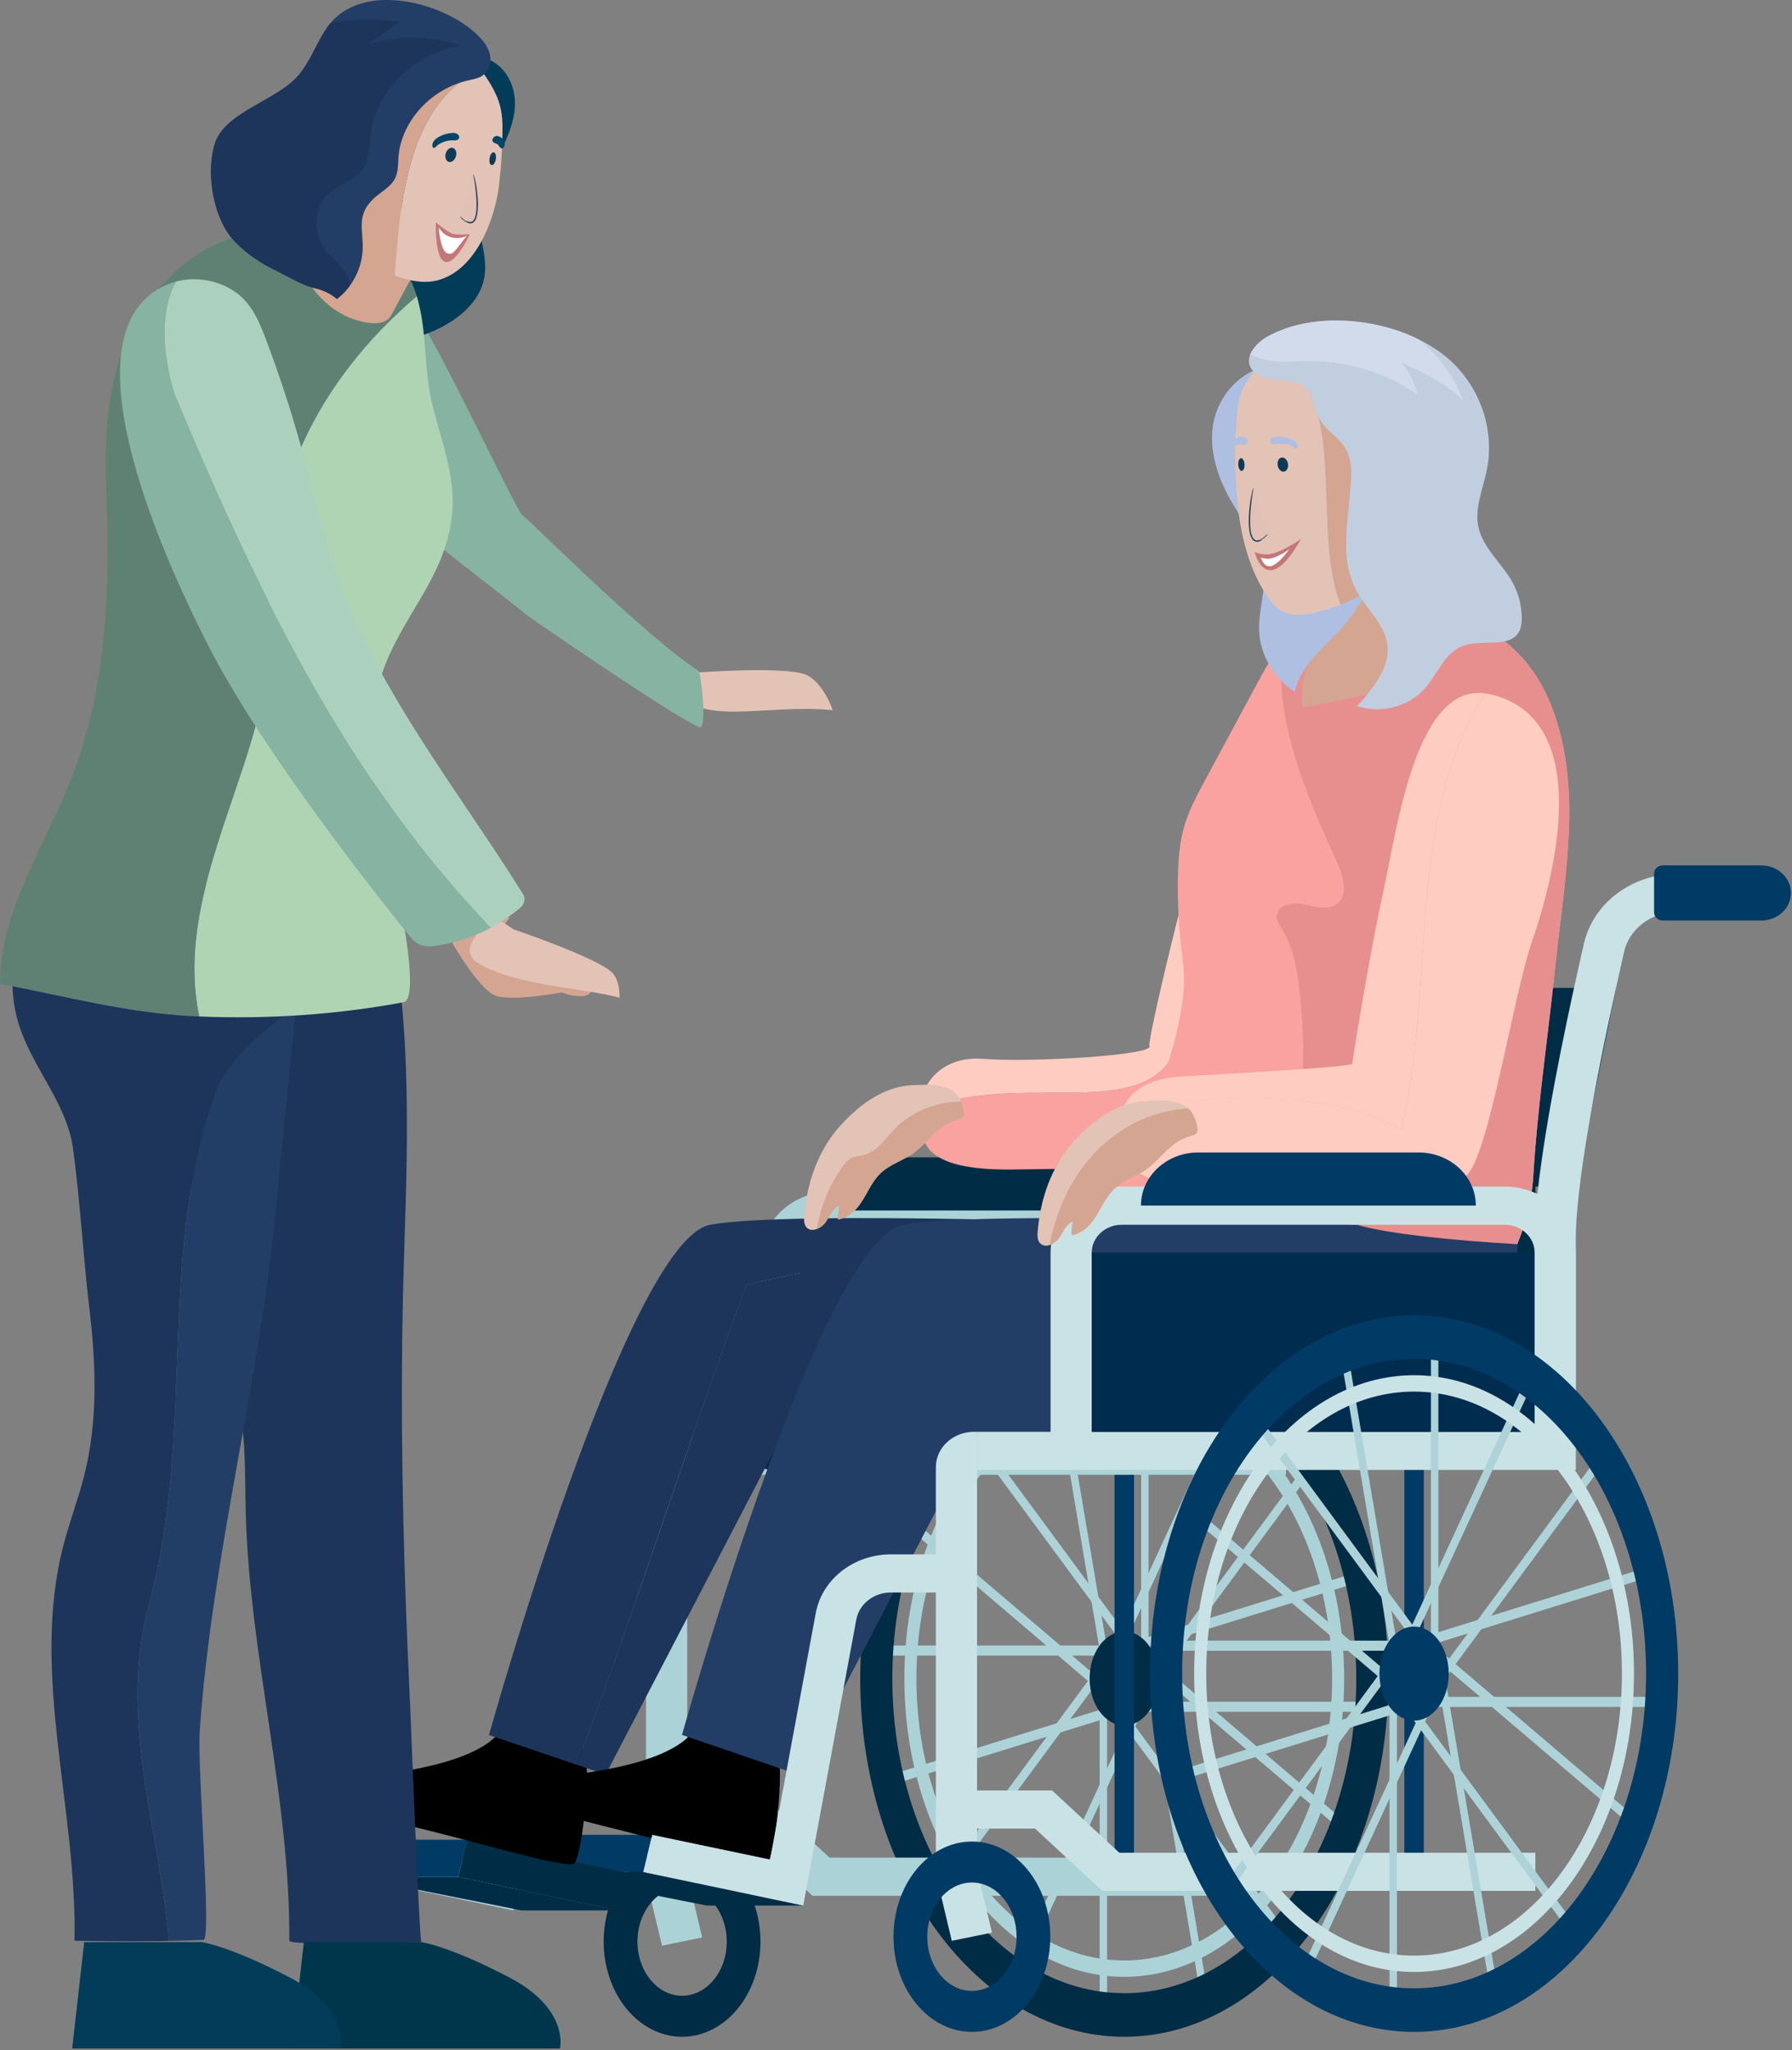 <svg xmlns="http://www.w3.org/2000/svg" width="645" height="738" fill="none"><rect width="100%" height="100%" fill="#808080" stroke="none"/><path fill="#ADD3D8" d="M410.735 601.63h2.673V484.375h-2.673zm-14.923 119.837h2.673V604.213h-2.673zm75.582-196.117 1.899 2.562-61.113 82.91-1.888-2.562z"/><path fill="#ADD3D8" d="m398.394 595.779 1.888 2.572-61.102 82.91-1.888-2.572zm8.133 16.74v3.637h86.41v-3.637z"/><path fill="#ADD3D8" d="M318.195 592.279v3.637h86.41v-3.637zm144.543 102.56-1.888 2.562-61.102-82.91 1.888-2.562z"/><path fill="#ADD3D8" d="m410.826 595.78-1.888 2.572-61.102-82.91 1.888-2.572z"/><path fill="#ADD3D8" d="m380.81 488.666-2.605.811 19.268 114.303 2.616-.811zm34.236 112.31-2.604.812 19.279 114.303 2.605-.812zm-86.637-54.005-1.422 3.068 73.193 62.333 1.422-3.079z"/><path fill="#ADD3D8" d="m411.156 593.533-1.422 3.079 73.193 62.322 1.422-3.068zm-89.413 44.929.592 3.542 84.237-26.154-.591-3.542z"/><path fill="#ADD3D8" d="m404.513 592.005.603 3.542 84.238-26.154-.603-3.542zm-39.809 117.56 2.275 1.929 45.929-99.312-2.263-1.929z"/><path fill="#ADD3D8" d="m399.031 597.297 2.264 1.929 45.94-99.312-2.275-1.929z"/><path fill="#002C45" d="M404.661 621.069c6.885 0 12.466-7.575 12.466-16.919s-5.581-16.92-12.466-16.92-12.466 7.575-12.466 16.92c0 9.344 5.581 16.919 12.466 16.919"/><path fill="#ABD2D7" d="M481.642 604.15h-2.172c0-28.041-8.372-53.404-21.907-71.778-13.547-18.374-32.235-29.728-52.902-29.728s-39.354 11.354-52.901 29.728-21.907 43.737-21.907 71.778c0 28.04 8.372 53.404 21.907 71.778 13.547 18.374 32.234 29.727 52.901 29.727s39.355-11.353 52.902-29.727 21.907-43.738 21.907-71.778zh2.173c0 59.317-35.431 107.387-79.154 107.398-43.711 0-79.141-48.081-79.153-107.398 0-59.318 35.431-107.388 79.153-107.398 43.712 0 79.142 48.08 79.154 107.398z"/><path fill="#002C45" d="M309.618 604.15c0 71.219 42.563 128.966 95.055 128.966s95.054-57.747 95.054-128.966-42.562-128.967-95.054-128.967-95.055 57.747-95.055 128.967m11.568 0c0-62.554 37.387-113.281 83.487-113.281s83.486 50.727 83.486 113.281-37.387 113.28-83.486 113.28-83.487-50.726-83.487-113.28"/><path stroke="#003B65" stroke-miterlimit="10" stroke-width="7" d="M404.662 523.97v151.536"/><path fill="#ABD2D7" d="M448.315 682.369H292.432l-24.205-22.433h-28.276V646.2h34.419l24.204 22.433h149.741zm-.261-165.261v-64.483c0-2.794-1.206-5.271-3.173-7.105-1.991-1.835-4.653-2.942-7.667-2.942h-137.73c-3.014 0-5.687 1.118-7.666 2.942-1.979 1.844-3.174 4.311-3.174 7.105v71.345h-14.82v-71.345c0-6.547 2.889-12.534 7.518-16.814 4.618-4.291 11.078-6.968 18.142-6.968h137.73c7.064 0 13.524 2.677 18.142 6.968 4.63 4.28 7.519 10.267 7.519 16.814v78.218H246.764v-13.735z"/><path fill="#002C45" d="M288.633 517.107h159.421v-64.483H288.633z"/><path fill="#ABD2D7" d="m247.356 674.757 5.38 22.623-14.468 2.951-5.733-24.087V529.852c0-7.042 6.165-12.745 13.763-12.745h1.058z"/><path fill="#002C45" d="M217.282 698.855c0 9.435 3.162 18.048 8.269 24.225 5.085 6.188 12.182 10.036 19.951 10.036 7.768 0 14.866-3.848 19.95-10.036 5.096-6.177 8.269-14.79 8.269-24.225 0-9.434-3.162-18.047-8.269-24.224-5.084-6.188-12.182-10.036-19.95-10.036-7.769 0-14.866 3.848-19.951 10.036-5.095 6.177-8.269 14.79-8.269 24.224m12.159 0c0-5.407 1.786-10.235 4.709-13.788 2.923-3.542 6.904-5.714 11.363-5.714s8.428 2.172 11.363 5.714c2.912 3.553 4.698 8.381 4.709 13.788 0 5.408-1.786 10.236-4.709 13.789-2.923 3.542-6.904 5.703-11.363 5.713-4.459 0-8.428-2.171-11.363-5.713-2.912-3.553-4.697-8.381-4.709-13.789"/><path fill="#ABD2D7" d="M242.727 574.95h-26.366c-6.153 0-11.419 4.111-12.455 9.729l-19.097 102.96-57.61-12.059 3.264-13.388 42.392 8.876 16.447-88.708c2.263-12.217 13.695-21.136 27.059-21.136h26.366v13.736zm207.204-150.725c3.469-26.744 10.93-61.32 15.844-82.762 3.355-14.663 17.323-25.163 33.508-25.163h27.605v13.736h-27.605c-9.179 0-17.107 5.956-19.017 14.284-3.242 14.168-7.621 34.176-11.17 53.625-1.774 9.72-3.344 19.312-4.459 27.925-1.114 8.602-1.774 16.276-1.774 21.958v76.153h-14.821v-76.153c0-6.62.728-14.663 1.877-23.603z"/><path fill="#002C45" d="M326.987 416.582h79.267c11.397 0 20.633 8.56 20.633 19.123H306.354c0-10.563 9.236-19.123 20.633-19.123m213.323-93.419c0 5.481-4.8 9.93-10.714 9.93h-35.374c-1.752 0-3.173-1.318-3.173-2.941v-13.978c0-1.624 1.421-2.941 3.173-2.941h35.374c5.914 0 10.714 4.448 10.714 9.93m41.345 32.437H462.112s-10.441 54.837-12.284 66.876h14.707v95.886h89.515l-1.41-91.269h14.547z"/><path fill="#003B65" d="m234.776 660.432-3.264 13.388h-37.694l2.98-13.388z"/><path fill="#002C45" d="M289.133 685.889H254.34l-60.522-12.07h37.694z"/><path fill="#003B65" d="m168.169 662.181-3.265 13.399h-37.705l2.98-13.399z"/><path fill="#002C45" d="M222.515 687.639h-34.794l-60.522-12.059h37.705z"/><path fill="#002C45" d="m164.904 675.58 3.264-13.399 58.987 12.239-4.641 13.219zm84.465-157.218c13.49 10.731 49.967 15.074 62.285 15.074h31.097v-13.609l-93.382-1.476z"/><path fill="#000" d="M180.84 621.385s-2.378 12.366-44.292 17.362c-18.142 2.161-21.588-2.013-20.996 4.407.602 6.42 20.12 11.111 39.707 15.981 19.586 4.87 48.329 13.409 51.32 11.638 2.992-1.771 7.337-41.355 2.525-41.65s-28.264-7.748-28.264-7.748z"/><path fill="#1D355A" d="M424.566 442.21c7.12 1.475 22.316 3.837 52.071 5.597.421 56.809-46.645 67.54-73.454 67.54H282.195l-64.207 123.39-10.385-3.531c21.668-57.6 39.969-115.811 61.08-172.714 50.296-12.714 104.574-12.482 155.883-20.293z"/><path fill="#1D355A" d="M255.716 440.818c29.937-5.345 161.696 0 163.357 0 0 0 1.444.559 5.493 1.402-51.309 7.811-105.587 7.579-155.883 20.293-21.111 56.903-39.412 115.114-61.08 172.714l-31.598-10.732s49.774-178.322 79.711-183.666z"/><path fill="#FFCCC2" d="M331.195 400.001v-.232c.034-10.173 8.269-19.808 22.783-18.638 17.061 1.371 61.887-1.338 59.737-4.659-.716-1.096 8.258-39.615 14.446-62.28 1.99-7.284 4.344-17.942 7.495-28.863-1.331 34.419.592 69.828-15.093 97.089-14.514 20.166-58.043 3.109-89.368 17.583"/><path fill="#FAA2A0" d="M420.563 382.417c15.685-27.25 13.751-62.67 15.093-97.088 6.654-23.055 16.834-47.248 34.567-43.168 38.592 8.897 18.858 69.058 10.725 89.403-8.132 20.346-20.939 83.458-29.22 86.031-8.292 2.572-53.186 2.93-87.24 3.352-33.793.421-33.327-10.848-33.293-20.957 31.325-14.474 74.854 2.583 89.368-17.583z"/><path fill="#FAA2A0" d="M394.504 458.718c1.251 3.352 4.038 5.966 6.882 8.327 11.317 9.393 24.693 16.329 38.99 21.263 7.962 2.793 16.209 4.923 24.535 6.525 4.845.949 9.793 1.697 14.718 1.286 5.607-.485 10.919-2.477 16.083-4.564 15.549-6.283 30.187-12.787 40.094-25.848 9.452-12.45 15.139-27.324 16.083-42.515 1.49-24.678 5.21-49.556 7.803-74.339 1.808-17.404 4.561-34.724 5.084-52.223.501-16.772-1.854-36.211-10.578-51.212-8.872-15.317-26.24-25.943-44.86-27.935-15.821-1.697-36.215 4.027-47.737 15.264a35.4 35.4 0 0 0-3.697 4.175c-1.911 2.572-3.401 5.366-4.902 8.159-6.495 12.06-12.967 24.098-19.461 36.137-2.753 5.144-5.551 10.341-7.2 15.875-1.729 5.777-2.195 11.839-2.355 17.837a188 188 0 0 0 1.183 26.017c.546 4.638 1.251 9.297.967 13.957-.626 9.93-3.355 20.946-6.597 30.412-3.458 10.068-10.862 19.492-15.003 29.506-4.322 10.458-7.677 21.263-9.975 32.279-.785 3.837-1.467 7.916-.057 11.627z"/><path fill="#E78F8F" d="M440.376 488.298c7.962 2.793 16.208 4.923 24.534 6.525 4.846.949 9.794 1.697 14.719 1.286 5.607-.485 10.919-2.477 16.083-4.565 15.548-6.282 30.187-12.786 40.094-25.848 9.452-12.449 15.139-27.323 16.083-42.514 1.49-24.678 5.209-49.556 7.803-74.339 1.808-17.405 4.561-34.725 5.084-52.224.501-16.771-1.854-36.21-10.578-51.211-8.872-15.317-26.24-25.943-44.86-27.935-15.821-1.697-36.215 4.027-47.737 15.264-3.174 27.06 8.746 53.436 20.03 78.577 2.195 4.902 3.776 11.775-1.149 14.485-3.356 1.865-7.564.369-11.386-.369-3.822-.728-9.065.295-9.509 3.879-.239 1.792.887 3.447 1.832 5.028 4.106 6.768 5.471 14.664 6.335 22.401 4.481 39.753-2.536 80.601-20.166 117.097-2.332 4.828-4.869 9.614-7.2 14.442z"/><path fill="#D4A591" d="M519.996 178.911c2.798 2.172 1.194 7.432.614 11.638-2.127 15.412-5.039 30.803-4.8 46.394-7.211 1.181-14.093 1.107-21.293.622-1.967-.137-20.086-1.096-20.519-.032a42.3 42.3 0 0 0 3.105-14.305c.103-2.582-.045-5.176.387-7.727 1.012-6.082 5.084-11.047 9.441-15.475 4.003-4.069 6.608-8.791 10.851-12.734 4.55-4.227 10.953-8.971 17.698-9.361 2.138-.127 3.583.253 4.516.991z"/><path fill="#D4A591" d="M512.25 220.677c4.766.274 9.133 3.647 10.282 7.948.364 1.381.421 2.857-.057 4.206-.523 1.476-1.649 2.699-2.832 3.806-12.898 12.165-33.781 14.526-50.911 18.079-.864-7.558 1.24-17.731 6.916-23.571 4.129-4.259 10.202-6.346 16.015-8.286l20.587-2.171z"/><path fill="#AEBFE2" d="M456.823 131.717c-10.498 1.644-18.324 10.836-20.098 20.566s1.547 19.724 6.597 28.41c4.516 7.748 10.555 15.159 11.602 23.908.898 7.517-2.059 15.012-1.729 22.56.375 8.633 5.312 16.982 12.955 21.926 1.502-8.96 9.702-15.391 16.072-22.274 20.917-22.612 23.613-58.085 6.324-83.195l-31.723-11.912z"/><path fill="#D4A591" d="M485.737 123.114c5.698.517 11.431 1.582 16.674 3.711 12.501 5.07 18.028 15.517 18.984 27.355.751 9.266.398 17.805-5.119 25.859-1.649 2.403-3.73 4.754-6.653 5.777-1.013.358-2.105.537-3.06 1.012-3.094 1.528-3.572 5.26-3.97 8.423-1.49 11.88-9.452 18.416-20.075 22.443-11.204-28.357 4.39-77.123-24.898-89.889 1.945-1.254 4.197-2.224 7.177-3.067 6.733-1.908 13.933-2.246 20.94-1.613z"/><path fill="#E2C3B6" d="M482.529 217.683c-2.775 1.055-5.721 1.94-8.792 2.71-3.538.875-7.416 1.497-10.829.242-3.662-1.349-5.994-4.575-7.905-7.695-8.416-13.831-10.066-30.655-10.407-46.204a149 149 0 0 1 .739-18.459l.069-.622c.671-5.713 2.24-9.276 6.108-14.073 2.024-2.498 3.855-4.322 6.107-5.776 29.289 12.765 13.695 61.531 24.899 89.888z"/><path fill="#D4A591" d="M497.293 172.502c.182-.812-.205-1.602-.603-2.267s-.853-1.359-.83-2.192c.034-1.181 1.319-3.047 2.445-2.678 1.706.559-.148 2.551.034 3.669.103.611.671.906 1.058 1.317.637.675.842 1.824.603 2.836-.432 1.834-1.911 2.941-3.458 2.298-.148-.063-.296-.147-.387-.295-.489-.812.967-1.929 1.138-2.688"/><path fill="#0D3B57" d="M445.688 167.263c.068 1.265.626 2.256 1.251 2.235.626-.032 1.069-1.075 1.001-2.33-.068-1.254-.625-2.256-1.251-2.235-.626.032-1.069 1.076-1.001 2.33m14.172.2c.216 1.402 1.229 2.435 2.252 2.298 1.036-.137 1.695-1.381 1.479-2.783s-1.228-2.435-2.252-2.298c-1.035.137-1.695 1.381-1.479 2.783"/><path fill="#AEBFE2" d="M466.912 161.339a.55.55 0 0 1-.227.147c-.319.085-.615-.168-.876-.358-1.684-1.265-4.493-1.708-6.563-1.233-2.525.569-2.912-2.214-.159-2.646 2.434-.38 7.734.6 8.007 3.415.023.232-.023.506-.17.675zm-22.953-1.477c.091.19.295.338.659.39.467.064.899-.21 1.354-.316 1.046-.242 2.195.812 2.9-.316.478-.77.125-1.877-.807-2.151-1.081-.326-2.343-.284-3.242.433-.443.358-1.149 1.381-.864 1.96"/><path fill="#C1CEDF" d="M451.773 134.173c.137.095.262.189.398.295 6.654 4.712 17.676-.58 20.246 9.224 1.672 6.504 2.798 8.612 7.883 13.124 4.345 3.858 6.051 7.569 6.017 13.251-.103 14.421-5.085 29.801 1.967 42.662 3.481 6.409 9.793 11.669 10.976 18.764 1.411 8.444-4.868 16.118-10.782 22.664 8.246 2.741 18.198.317 23.908-5.829 5.05-5.44 7.485-13.736 14.821-16.087 6.495-2.066 15.628.991 19.268-4.417 1.046-1.528 1.251-3.447 1.251-5.27.023-4.586-1.206-9.151-3.481-13.23-3.776-6.652-10.396-12.039-12.068-19.386-1.592-6.937 1.627-13.957 3.015-20.946 2.593-13.009-1.525-27.008-10.897-37.012-3.765-4.006-8.508-7.305-13.774-9.878-10.862-5.334-24.011-7.568-35.59-6.451-6.756.654-13.569 2.477-19.325 5.872-2.229 1.338-4.584 3.615-5.607 6.093-.888 2.235-.66 4.606 1.785 6.557z"/><path fill="#D2DBEC" d="M449.987 127.616c2.048 1.022 4.266 1.718 6.518 2.108 4.788.822 9.713.264 14.581.243 14.013-.074 28.049 4.269 39.173 12.154-1.023-4.227-3.059-8.222-5.892-11.67 8.087 3.69 16.447 7.548 22.26 13.958-2.958-8.645-8.667-16.456-16.129-22.307-10.862-5.334-24.011-7.568-35.59-6.451-6.756.654-13.569 2.477-19.325 5.872-2.229 1.338-4.583 3.615-5.607 6.093z"/><path fill="#FFCCC2" d="M504.356 406.684c12.58-51.295 1.012-111.551 30.278-157.091.489.074.956.116 1.456.232 39.07 8.813 22.521 68.415 15.469 88.571s-16.504 82.678-24.659 85.229c-8.156 2.551-55.484 2.909-89.515 3.32-34.032.422-33.907-10.91-34.407-20.988a16.2 16.2 0 0 1 .921-6.346c38.013-7 78.994-6.199 100.446 7.063z"/><path fill="#FFCCC2" d="M403.899 399.622c2.434-6.779 9.634-11.48 20.872-12.123 14.491-.844 61.83-3.363 61.944-4.617s6.153-39.247 11.135-61.701c4.891-22.032 11.545-75.225 36.773-71.588-29.266 45.54-17.698 105.796-30.278 157.091-21.452-13.25-62.433-14.062-100.446-7.062"/><path fill="#000" d="M250.313 621.385s-2.377 12.366-44.291 17.362c-18.142 2.161-21.588-2.013-20.997 4.407s20.121 11.111 39.708 15.981c19.586 4.87 48.329 13.409 51.32 11.638 2.992-1.771 7.337-41.355 2.525-41.65s-28.265-7.748-28.265-7.748z"/><path fill="#233E66" d="m245.479 624.474 20.053 6.821 21.918 7.453 64.207-123.379h120.976c25.615 0 69.702-9.804 73.216-60.161a86 86 0 0 0 .239-7.38c-46.634-2.761-57.553-7.01-57.553-7.01-1.65 0-133.42-5.334-163.346 0-29.959 5.366-79.71 183.667-79.71 183.667z"/><path fill="#233E66" d="m265.543 631.295 21.918 7.453 64.208-123.379h120.976c25.615 0 69.701-9.804 73.216-60.161a5273 5273 0 0 0-194.113 7.864c-7.074.411-14.741 1.096-19.927 5.555-2.65 2.309-4.322 5.366-5.949 8.37-26.4 49.071-46.657 100.957-60.329 154.298"/><path stroke="#003B65" stroke-miterlimit="10" stroke-width="7" d="M508.974 522.221v151.525"/><path fill="#C9E2E5" d="M552.628 680.608H396.745l-24.204-22.433h-28.277V644.45h34.419l24.204 22.433h149.741zm-.261-165.25v-64.483c0-2.794-1.206-5.271-3.174-7.105-1.99-1.835-4.652-2.942-7.666-2.942h-137.73c-3.015 0-5.687 1.118-7.667 2.942-1.979 1.844-3.173 4.311-3.173 7.105v71.345h-14.821v-71.345c0-6.547 2.889-12.534 7.519-16.814 4.618-4.291 11.078-6.968 18.142-6.968h137.73c7.063 0 13.524 2.677 18.142 6.968 4.629 4.28 7.518 10.267 7.518 16.814v78.218H351.68v-13.735h200.698z"/><path fill="#002C4F" d="M392.946 515.357h159.421v-64.483H392.946z"/><path fill="#C9E2E5" d="M351.669 515.358v157.65l5.38 22.622-14.468 2.952-5.733-24.088V528.103c0-7.042 6.165-12.745 13.763-12.745z"/><path fill="#003B65" d="M321.595 697.106c0 9.435 3.162 18.047 8.269 24.225 5.084 6.188 12.182 10.035 19.951 10.035 7.768 0 14.866-3.847 19.95-10.035 5.096-6.178 8.269-14.79 8.269-24.225s-3.162-18.047-8.269-24.225c-5.084-6.187-12.182-10.035-19.95-10.035-7.769 0-14.867 3.848-19.951 10.035-5.095 6.178-8.269 14.79-8.269 24.225m12.159 0c0-5.408 1.786-10.236 4.709-13.788 2.923-3.542 6.904-5.714 11.363-5.714s8.428 2.172 11.363 5.714c2.912 3.552 4.697 8.38 4.709 13.788 0 5.408-1.786 10.236-4.709 13.789-2.923 3.542-6.904 5.703-11.363 5.713-4.459 0-8.428-2.171-11.363-5.713-2.912-3.553-4.697-8.381-4.709-13.789"/><path fill="#C9E2E5" d="M347.039 573.2h-26.365c-6.153 0-11.42 4.111-12.455 9.729l-19.097 102.96-57.611-12.059 3.265-13.388 42.392 8.876 16.447-88.708c2.263-12.217 13.694-21.136 27.059-21.136h26.365v13.736zm207.204-150.735c3.47-26.744 10.931-61.32 15.845-82.762 3.355-14.664 17.323-25.163 33.508-25.163h27.605v13.736h-27.605c-9.179 0-17.107 5.956-19.018 14.284-3.241 14.168-7.62 34.176-11.169 53.625-1.774 9.719-3.344 19.312-4.459 27.925-1.115 8.602-1.774 16.276-1.774 21.958v76.153h-14.821v-76.153c0-6.62.728-14.664 1.877-23.603z"/><path fill="#003B65" d="M431.3 414.822h79.267c11.396 0 20.632 8.56 20.632 19.123H410.667c0-10.563 9.236-19.123 20.633-19.123m213.323-93.409c0 5.481-4.8 9.93-10.715 9.93h-35.373c-1.752 0-3.174-1.318-3.174-2.941v-13.978c0-1.624 1.422-2.941 3.174-2.941h35.373c5.915 0 10.715 4.448 10.715 9.93"/><path fill="#ADD3D8" d="M515.048 599.869h2.673V482.615h-2.673zm-14.912 119.859h2.673V602.473h-2.673zm75.571-196.138 1.899 2.572-61.114 82.91-1.888-2.572z"/><path fill="#ADD3D8" d="m502.707 594.029 1.888 2.572-61.102 82.91-1.888-2.572zm8.121 16.74v3.637h86.41v-3.637z"/><path fill="#ADD3D8" d="M422.508 590.529v3.637h86.41v-3.637zm144.554 102.55-1.899 2.572-61.102-82.91 1.888-2.572z"/><path fill="#ADD3D8" d="m515.151 594.029-1.9 2.572-61.102-82.909 1.888-2.573z"/><path fill="#ADD3D8" d="m485.123 486.916-2.605.812 19.268 114.292 2.616-.812zm34.236 112.31-2.605.812 19.28 114.292 2.605-.801zm-86.637-54.015-1.422 3.078 73.193 62.333 1.422-3.078z"/><path fill="#ADD3D8" d="m515.469 591.784-1.421 3.078 73.193 62.322 1.421-3.078zm-89.413 44.928.592 3.542 84.237-26.154-.591-3.542z"/><path fill="#ADD3D8" d="m508.826 590.255.603 3.542 84.238-26.154-.603-3.542zm-39.809 117.561 2.275 1.929 45.929-99.313-2.264-1.929z"/><path fill="#ADD3D8" d="m503.344 595.547 2.264 1.929 45.94-99.312-2.275-1.929z"/><path fill="#003B65" d="M508.974 619.319c6.885 0 12.466-7.575 12.466-16.919s-5.581-16.92-12.466-16.92-12.466 7.575-12.466 16.92c0 9.344 5.581 16.919 12.466 16.919"/><path fill="#C9E2E5" d="M585.955 602.4h-2.173c0-28.041-8.371-53.404-21.907-71.778-13.546-18.374-32.234-29.728-52.901-29.728s-39.355 11.354-52.901 29.728-21.907 43.737-21.907 71.778c0 28.04 8.371 53.403 21.907 71.777 13.546 18.374 32.234 29.728 52.901 29.728s39.355-11.354 52.901-29.728 21.907-43.737 21.907-71.777zh2.172c0 59.317-35.431 107.387-79.153 107.398-43.711 0-79.142-48.081-79.153-107.398 0-59.318 35.43-107.388 79.153-107.399 43.711 0 79.142 48.081 79.153 107.399z"/><path fill="#003B65" d="M413.931 602.4c0 71.219 42.563 128.966 95.055 128.966S604.04 673.619 604.04 602.4s-42.562-128.967-95.054-128.967-95.055 57.747-95.055 128.967m11.568 0c0-62.554 37.387-113.281 83.487-113.281s83.487 50.727 83.487 113.281-37.388 113.28-83.487 113.28c-46.1 0-83.487-50.726-83.487-113.28"/><path fill="#E2C3B6" d="M374.553 447.67c.888.78 2.048.854 3.197.485 1.387-.432 2.718-1.508 3.537-2.667 1.445-2.14 2.434-4.849 4.948-5.851-.546 1.624-.705 3.352-.421 5.029 9.293-2.256 9.634-12.208 16.026-17.405 2.65-2.161 5.949-3.521 8.952-5.197 6.756-3.763 9.452-10.868 17.573-13.103.967-.263 2.093-.537 2.514-1.381.238-.506.159-1.096.079-1.655-.523-3.352-1.706-5.576-3.378-7.042-3.378-2.983-8.769-2.867-14.821-2.625-10.68.433-19.461 7.063-26.399 14.759-8.087 9.002-11.966 20.798-12.887 32.5-.103 1.454-.08 3.13 1.069 4.153z"/><path fill="#D4A591" d="M377.75 448.155c1.388-.432 2.718-1.507 3.537-2.667 1.445-2.14 2.434-4.849 4.948-5.851-.546 1.624-.705 3.353-.421 5.029 9.293-2.256 9.634-12.207 16.027-17.404 2.65-2.161 5.948-3.521 8.951-5.197 6.756-3.764 9.452-10.869 17.573-13.104.967-.263 2.093-.537 2.514-1.381.239-.506.159-1.096.08-1.655-.524-3.352-1.707-5.576-3.379-7.041-3.196.337-6.335.822-9.429 1.602-13.535 3.468-24.693 12.913-31.575 24.246-4.401 7.252-7.177 15.243-8.826 23.423"/><path fill="#E2C3B6" d="M290.498 441.998c1.001.854 2.309.854 3.56.338 1.263-.485 2.457-1.455 3.174-2.52 1.467-2.161 2.456-4.881 4.947-5.85-.523 1.602-.682 3.32-.398 4.996 9.27-2.256 9.634-12.207 16.004-17.404 2.673-2.161 5.971-3.5 8.985-5.197 6.734-3.763 9.43-10.868 17.574-13.082.966-.264 2.07-.538 2.491-1.381.261-.506.182-1.096.079-1.655a14.8 14.8 0 0 0-1.023-3.711c-2.719-6.377-9.396-6.261-17.176-5.945-10.68.432-19.461 7.042-26.365 14.727-8.121 9.023-11.966 20.798-12.887 32.52-.102 1.455-.102 3.131 1.047 4.154z"/><path fill="#D4A591" d="M294.058 442.336c1.263-.485 2.457-1.455 3.174-2.52 1.467-2.161 2.457-4.88 4.947-5.85-.523 1.602-.682 3.32-.398 4.996 9.27-2.255 9.634-12.207 16.004-17.404 2.673-2.161 5.971-3.5 8.986-5.197 6.733-3.763 9.429-10.868 17.573-13.082.967-.263 2.07-.538 2.491-1.381.261-.506.182-1.096.079-1.655a14.8 14.8 0 0 0-1.023-3.711c-9.009-.021-18.017 3.69-23.989 9.952-3.435 3.594-6.358 8.254-11.385 9.392-1.285.264-2.616.317-3.799.823-1.388.611-2.355 1.792-3.219 2.962-4.971 6.746-8.201 14.589-9.429 22.664z"/><path fill="#C47777" d="M451.534 198.614c-.091.137 1.809.79 3.674.948 4.891.401 13.115-5.639 13.081-5.639-9.225 16.55-14.616 12.038-16.755 4.691"/><path fill="#fff" d="M453.821 200.764s.989.19 1.979.348c2.855.432 8.451-3.405 8.36-3.563-7.052 9.73-9.213 5.977-10.339 3.215"/><path fill="#E1C1B6" d="M451.227 175.885c-.853 1.603-4.777 26.481 5.039 16.551z"/><path stroke="#1C3A56" stroke-miterlimit="10" stroke-width=".12" d="M450.078 180.566c-.33 2.404-.535 4.818-.535 7.242 0 1.212.069 2.425.285 3.637.114.601.25 1.202.5 1.782.262.569.592 1.17 1.229 1.507l.386.137c.114.063.262.032.421.053.16.01.319.021.478-.032a2.5 2.5 0 0 0 .842-.274c.227-.095.375-.179.398-.211.023-.031-.057.053-.353.169-.159.053-.341.169-.625.221a8 8 0 0 1-.478.095c-.182 0-.387-.01-.603-.042-.91-.2-1.615-1.202-1.922-2.509-.364-1.307-.489-2.983-.467-5.039.091-4.111.592-6.873.876-8.539.319-1.665.512-2.245.455-1.992-.091.496-.989 4.364-1.24 9.878-.091 2.74.08 5.154.854 6.746.375.801 1.035 1.297 1.603 1.339.285.021.512.011.671-.053q.257-.062.342-.095c.113-.063.011-.021-.33.032a1.67 1.67 0 0 1-1.615-.495c-1.161-1.286-1.513-4.185-1.399-8.212.409-8.128 1.524-10.637 1.239-9.962-.329.685-1.194 4.649-1.456 9.814-.056 1.286-.068 2.646.046 3.974.136 1.329.318 2.667.921 3.795.285.548.751 1.065 1.377 1.213.602.126 1.205-.022 1.649-.264.921-.474 1.535-1.054 1.945-1.455.807-.822.887-.948-.205.042-.284.232-.637.538-1.137.854-.478.306-1.126.664-1.888.654-.797 0-1.422-.78-1.752-1.718-.353-.949-.535-2.098-.626-3.384-.148-2.572 0-4.66.137-6.304.148-1.655.307-2.878.432-3.774.25-1.792.341-2.256.25-2.087-.079.168-.284.98-.443 1.75-.16.769-.273 1.507-.273 1.507z"/><path fill="#E2C3B6" d="M290.066 242.846c-7.564-3.099-38.729-.812-38.729-.812l-8.929 4.617c7.678 15.876 32.872 6.431 57.326 8.982-1.933-5.513-5.721-11.164-9.668-12.777z"/><path fill="#86B3A2" d="M135.741 141.372c5.471-.053 9.668-32.183 11.033-31.941 4.709.833 38.547 73.538 40.981 75.657 4.698 4.08 45.19 44.444 63.718 56.43.763.495 3.276 21.547.194 20.208-10.715-4.691-61.603-39.942-62.024-40.29-9.281-7.885-40.993-30.708-46.498-39.436-8.746-13.884-24.511-40.459-7.427-40.607z"/><path fill="#023C58" d="M176.244 19.09c-.443-.79-1.899.116-1.66.98.239.865 1.24 1.318 2.093 1.74 6.335 3.141 9.145 10.468 8.621 17.109s-3.719 12.808-6.79 18.838c-3.071 6.019-6.119 12.291-6.313 18.943-.216 7.706 3.435 15.338 2.161 22.96-1.763 10.552-12.5 17.931-23.408 21.378-20.758-13.209-38.991-29.833-53.572-48.86l78.857-53.088z"/><path fill="#1D355A" d="M133.079 319.115c1.536-.043 3.071-.095 4.607-.148 10.623 42.915 9.236 87.654 7.791 131.77-1.785 54.543-.489 108.105 2.116 162.605.227 4.754 3.367 85.682 4.06 85.693-3.537-.021-47.532 1.486-47.521-.517.307-51.791-14.4-102.728-15.696-154.508-.228-8.866-.057-17.763-.82-26.607-3.013-34.925-16.23-68.816-21.326-103.677-3.082-21.052-16.845-28.779-27.958-45.656-9.793-14.874-13.74-32.795-14.206-50.263 36.101.243 72.943 2.299 108.953 1.297z"/><path fill="#233E66" d="M77.732 392.621c-21.531 59.856-7.177 121.925-23.92 183.994-11.635 41.333 3.458 81.212 7.03 121.998 4.151-.074 8.383-.2 12.546-.38 2.752-2.772-2.457-61.341-1.48-75.425 4.437-63.292 21.52-124.971 27.367-187.81 2.241-24.129 4.959-48.301 7.211-72.494-12.216 8.897-23.442 17.794-28.765 30.117z"/><path fill="#1D355A" d="M109.853 318.24c-8.951 1.834-20.587 0-29.687-.011H46.453c-6.494 0-26.126-2.878-31.484.97-.682.496-1.148 1.202-1.57 1.898-7.87 12.755-10.725 28.104-7.916 42.567 3.515 18.121 18.381 31.846 20.815 49.798 2.582 18.996 3.583 38.277 5.858 57.389 2.377 19.966 3.162 40.406-1.797 60.077-2.116 8.422-5.255 16.571-7.45 24.973-12.137 46.32 4.913 94.874 3.9 142.659 6.28.085 19.69.327 34.033.064-3.583-40.786-18.665-80.665-7.03-121.998 16.743-62.07 2.389-124.139 23.92-183.994 5.323-12.323 16.55-21.22 28.766-30.117 1.365-14.748 2.57-29.496 3.367-44.244 0-.084-.001-.021-.023-.01z"/><path fill="#00364B" d="m109.376 699.035-4.334 38.308h96.522s3.469-14.189-18.199-25.553c-21.668-11.363-31.723-12.755-31.723-12.755z"/><path fill="#023C58" d="m30.313 699.035-4.333 38.308h96.52s3.469-14.189-18.198-25.553c-21.668-11.363-31.723-12.755-31.723-12.755z"/><path fill="#5F8174" d="M96.875 226.359c-2.138-49.483 16.72-88.36 53.129-119.785-.626-2.045-1.376-4.069-2.332-6.04-6.028-12.523-24.386-17.952-37.819-18.627-16.55-.822-33.463 4.027-45.542 14.78-6.939 6.177-12.125 12.892-15.981 20.039-9.691 17.963-10.897 38.582-10.066 59.887 1.364 34.872.307 70.576-12.512 103.382-9.611 24.593-25.876 48.006-25.751 74.16 23.556 4.375 45.542 10.499 70.088 11.659.546.021 1.08.032 1.626.053-10.1-47.912 27.23-95.37 25.16-139.508"/><path fill="#D4A591" d="M116.78 55.954s-6.483 22.39-9.452 29.263 4.447 22.896 17.789 28.852c3.549 1.582 11.09 3.764 14.548.833.705-.601 1.149-1.412 1.57-2.203 3.196-5.935 6.403-11.88 9.599-17.815.444-.812.888-1.676.853-2.583-.034-.717-.363-1.391-.693-2.035-1.877-3.731-2.309-7.579-4.197-11.279-2.15-4.206-4.834-8.233-8.019-11.838-5.255-5.956-13.081-12.176-21.998-11.185z"/><path fill="#D4A591" d="M172.843 24.972c-2.286-2.646-4.947-4.512-9.122-6.251-6.597-2.751-13.842-3.837-20.985-3.837-5.812 0-11.727.58-17.255 2.382-24.534 7.98-30.779 40.638-16.242 59.898C117.007 87.442 128.62 94.23 140.7 98.72c.466.169.932.337 1.399.496 1.968-27.24 4.709-61.447 30.756-74.245z"/><path fill="#E2C3B6" d="M180.862 45.644c-.057-6.293-1.262-10.341-4.663-15.95-1.115-1.844-2.184-3.373-3.356-4.712-26.047 12.798-28.776 46.995-30.755 74.245 4.993 1.75 10.327 2.983 15.412 1.666 13.808-3.606 20.644-21.916 22.122-34.345a176 176 0 0 0 1.24-20.208z"/><path fill="#C47777" d="M169.124 84.321s-4.686.327-6.142-.137c-1.797-.57-6.142-4.174-6.142-4.174-.125 20.577 6.54 16.223 12.272 4.311z"/><path fill="#D4A591" d="M125.743 57.809c-.091-.833.375-1.602.853-2.235s1.001-1.297 1.069-2.14c.091-1.202-1.001-3.205-2.184-2.93-1.786.4-.125 2.593-.421 3.7-.17.611-.773.853-1.217 1.243-.728.622-1.046 1.771-.91 2.815.251 1.887 1.615 3.152 3.242 2.646.159-.053.318-.126.421-.264.591-.769-.774-2.034-.865-2.825z"/><path fill="#0D3B57" d="M178.474 57.282c-.205 1.265-.876 2.224-1.502 2.14-.625-.085-.967-1.181-.762-2.457.205-1.265.876-2.224 1.501-2.14.626.085.967 1.181.763 2.457m-14.343-1.107c-.364 1.402-1.502 2.34-2.525 2.108-1.024-.232-1.559-1.55-1.195-2.951s1.502-2.34 2.525-2.109c1.024.232 1.559 1.55 1.195 2.952"/><path fill="#024569" d="M155.918 53.118a.53.53 0 0 0 .251.105c.341.043.591-.253.819-.485 1.467-1.518 4.219-2.371 6.381-2.203 2.638.2 2.547-2.646-.285-2.677-2.502-.021-7.655 1.728-7.45 4.606.011.232.102.506.284.654m25.103.201c-.204.105-.466.094-.796-.074-.409-.222-.569-.685-.864-1.033-.671-.802-2.298-.622-2.105-1.93.137-.885 1.161-1.57 2.093-1.254 1.081.37 2.07 1.128 2.298 2.224.114.549-.023 1.771-.637 2.077z"/><path fill="#E1C1B6" d="M170.421 62.89c.785 1.465 4.367 24.193-4.607 15.117z"/><path stroke="#1C3A56" stroke-miterlimit="10" stroke-width=".12" d="M171.103 67.212c.296 2.182.489 4.374.478 6.567 0 1.096-.069 2.193-.251 3.268-.204 1.033-.489 2.214-1.399 2.772 0 0-.102.043-.273.095-.079.042-.193.021-.295.042-.114.01-.228.021-.353-.02a2.5 2.5 0 0 1-.682-.212c-.194-.073-.319-.147-.342-.158-.022-.02.046.064.296.159.125.042.285.158.512.2.114.02.239.053.375.084.137 0 .296 0 .455-.021.66-.126 1.297-.917 1.581-2.087.342-1.16.467-2.678.467-4.544-.046-3.742-.455-6.261-.671-7.79-.251-1.528-.387-2.066-.308-1.845.137.443.956 3.996 1.058 9.034.023 2.51-.136 4.692-.807 6.125-.319.717-.888 1.17-1.399 1.244-.501.084-.819-.074-.944-.053-.114-.031-.035.032.295.106a1.66 1.66 0 0 0 1.661-.464c1.16-1.276 1.444-3.943 1.262-7.632-.523-7.443-1.649-9.688-1.444-9.034.216.59.978 4.227 1.217 8.907a32 32 0 0 1-.011 3.606c-.103 1.201-.239 2.413-.74 3.415-.239.495-.614.938-1.137 1.075-.512.127-1.047.021-1.456-.19-.853-.39-1.456-.885-1.854-1.222-.808-.696-.944-.77.034.19.262.22.58.527 1.058.832.455.295 1.069.685 1.945.664.444 0 .887-.242 1.206-.569.318-.337.546-.759.705-1.223.341-.917.5-1.992.569-3.183.125-2.383-.046-4.29-.205-5.809a45 45 0 0 0-.489-3.447c-.307-1.634-.467-2.034-.467-1.866 0 .169.103.917.194 1.634.079.717.159 1.381.159 1.381z"/><path fill="#233E66" d="M173.412 27.386c-1.467.885-3.265 1.18-4.959 1.57-13.456 3.1-24.045 14.78-25.035 27.598-.205 2.636-.057 5.408-1.297 7.78-1.649 3.152-5.311 4.87-7.905 7.41-6.108 6.01-3.344 11.217-3.696 18.301-.239 4.533-1.854 9.034-4.596 12.798a23.2 23.2 0 0 1-4.652 4.754c-2.149-1.824-4.811-3.131-7.666-3.795-5.016-1.16-10.214-4.46-14.911-6.736-5.358-2.604-10.226-6.03-14.252-10.215-7.757-8.075-10.385-24.678-7.11-35.125 3.618-11.543 22.613-15.549 30.256-24.794 4.197-5.07 6.347-11.385 10.01-16.803a18 18 0 0 1 1.467-1.919c12.261-14.494 39.593-7.558 51.923 3.574 2.332 2.098 4.482 4.575 5.255 7.506.057.2.102.421.137.643.5 2.783-.478 5.882-2.981 7.432z"/><path fill="#1D355A" d="M165.928 16.339c-16.72 2.709-30.608 16.413-32.508 32.046-.534 4.407-.318 9.203-3.082 12.819-2.81 3.647-7.939 5.05-11.522 8.075-6.268 5.313-6.347 15.253-1.138 21.473 2.605 3.13 6.347 5.587 7.723 9.329.342.928.501 1.824.512 2.762a23.2 23.2 0 0 1-4.652 4.754c-2.15-1.823-4.811-3.13-7.666-3.795-5.016-1.159-10.214-4.459-14.912-6.736-5.357-2.603-10.225-6.03-14.252-10.215-7.757-8.074-10.384-24.678-7.108-35.124 3.617-11.543 22.611-15.55 30.255-24.794 4.197-5.07 6.347-11.385 10.009-16.803.455-.686.933-1.308 1.467-1.919 8.179-1.581 16.698-1.718 24.921-.327-3.958 2.752-7.905 5.482-11.863 8.223 10.862-3.426 22.987-3.353 33.793.221z"/><path fill="#AED4B4" d="M150.004 106.574c-36.409 31.435-55.268 70.302-53.13 119.785 2.07 44.137-35.26 91.596-25.159 139.507 24.591 1.044 49.319-.632 73.466-5.102 7.803-1.444-5.721-57.599-7.564-63.133-6.21-18.628-6.233-39.279.796-57.716 7.155-18.774 21.179-32.025 24.068-52.718 2.07-14.854-3.48-27.651-6.927-41.672-3.116-12.702-1.706-26.396-5.55-38.951"/><path fill="#D4A591" d="m183.535 330.026-23.169 5.102s11.556 21.568 18.483 23.413c6.938 1.844 23.442-1.35 23.442-1.35s3.128 1.655 7.883 1.297c3.003-.232 4.925-4.754 5.016-8.96-10.237-2.678-25.433-2.762-35.078-8.75-3.617-3.373.966-6.736 3.412-10.752z"/><path fill="#E2C3B6" d="m184.786 334.474-7.143-4.786-1.524.337c-3.628 5.988-10.419 11.016-5.061 16.045 14.286 8.939 36.784 9.055 51.946 13.061.079-3.648-.751-7.137-2.719-9.098-5.357-5.323-35.51-15.559-35.51-15.559z"/><path fill="#86B3A2" d="M63.321 101.367c-.933.253-1.865.538-2.752.907-41.186 16.834 2.115 106.006 14.456 130.21 19.655 38.519 62.456 92.186 73.091 105.279 1.604 1.982 4.186 3.067 6.836 2.835 4.731-.421 12.796-1.886 21.725-6.683-52.606-54.532-84.966-123.147-113.765-191.784-3.81-12.354-6.074-28.926.398-40.754z"/><path fill="#ABD1BE" d="M188.21 321.74c-25.182-40.238-55.609-77.123-69.565-122.599-3.583-11.691-6.278-23.592-9.474-35.389a445 445 0 0 0-13.57-41.86c-1.877-4.934-3.901-9.952-7.598-13.905-4.56-4.891-11.59-7.558-18.528-7.474a24.7 24.7 0 0 0-6.154.854c-6.472 11.838-4.208 28.399-.398 40.754 28.8 68.637 61.159 137.252 113.765 191.784a62.7 62.7 0 0 0 10.646-7.211c1.513-1.265 1.888-3.32.876-4.954"/><path fill="#fff" d="M160.855 91.11c-2.218-.77-3.219-9.74-2.81-9.066 2.98 4.891 8.588 3.806 10.055 2.73-4.709 5.798-4.868 7.169-7.245 6.347"/></svg>